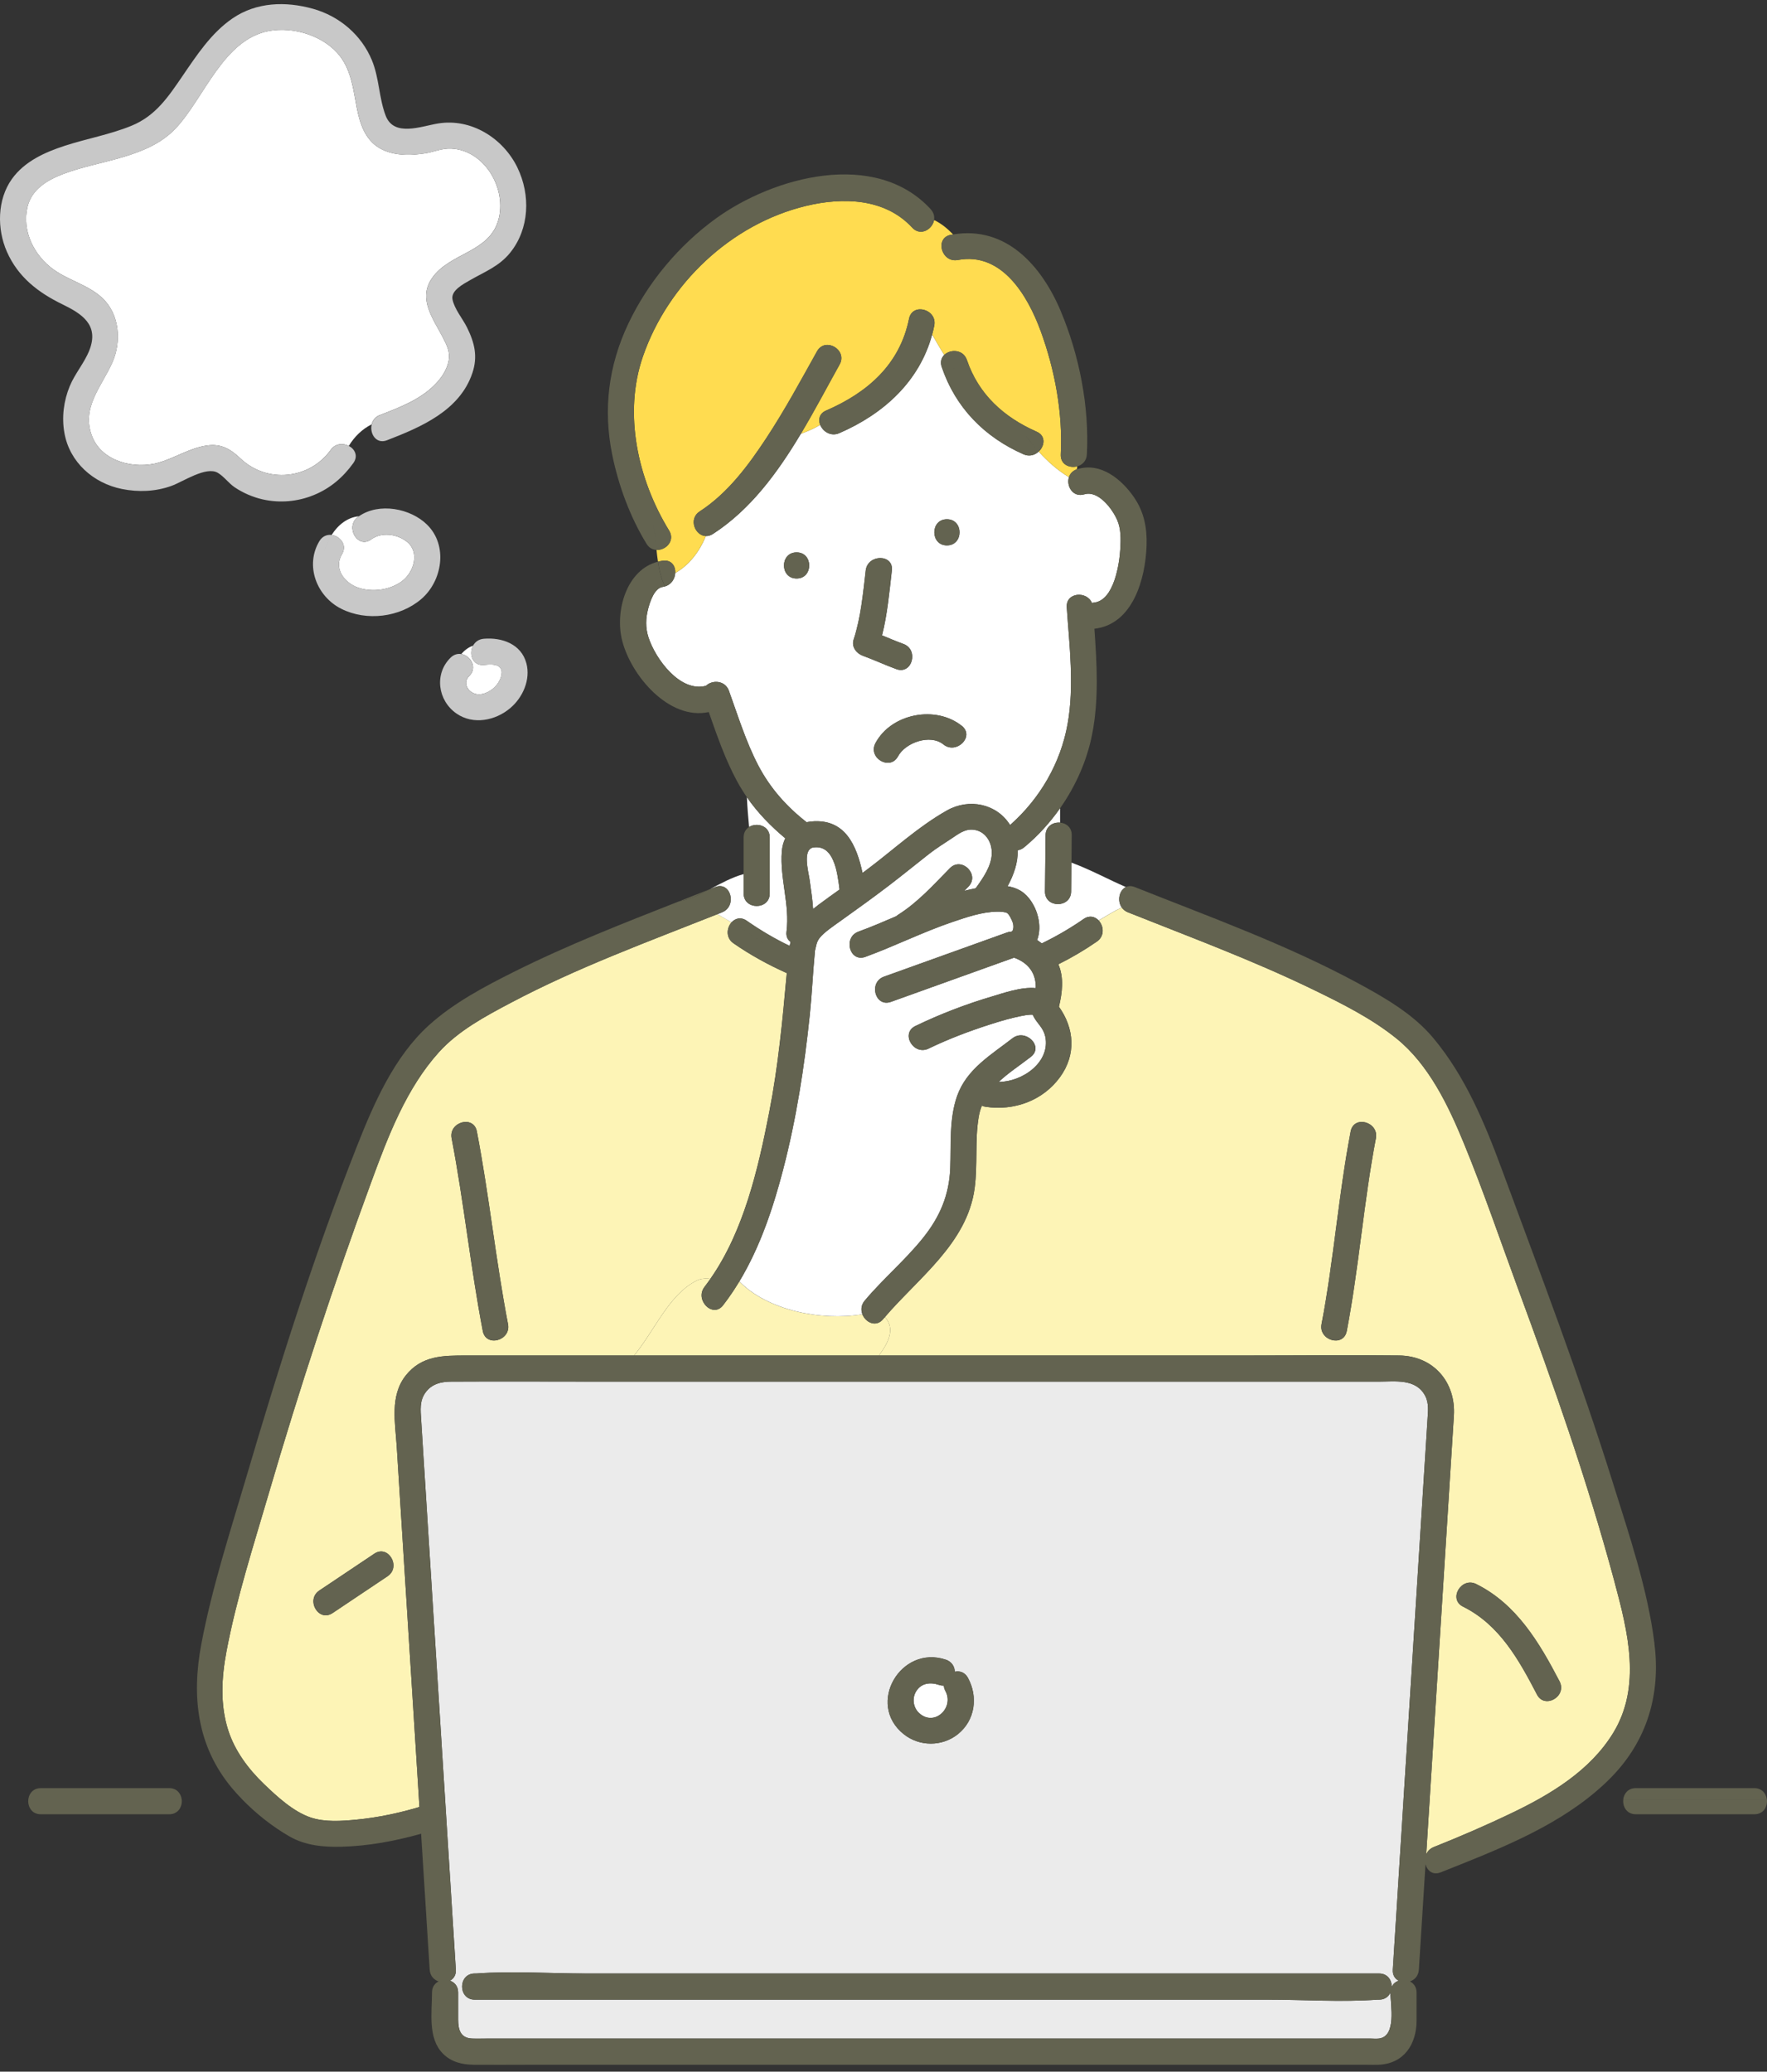 <?xml version="1.0" encoding="utf-8"?>
<svg xmlns="http://www.w3.org/2000/svg" width="180" height="211" viewBox="0 0 180 211" fill="none">
<rect x="0" y="0" width="180" height="211" fill="#333333" stroke="none"/>
<g clip-path="url(#clip0_1_13495)">
<path d="M114.692 90.346C112.86 89.555 111.12 88.587 109.141 87.856C109.131 88.836 109.121 89.816 109.109 90.796C109.092 92.512 106.43 92.51 106.447 90.796C106.467 88.884 106.486 86.975 106.508 85.063C106.518 84.145 107.282 83.72 107.989 83.785V82.309C106.946 83.795 105.716 85.143 104.339 86.285C104.127 86.462 103.897 86.558 103.669 86.595C103.705 87.868 103.267 89.097 102.641 90.259C103.367 90.378 104.042 90.658 104.579 91.215C105.685 92.365 106.203 94.303 105.649 95.746C105.816 95.852 105.975 95.966 106.13 96.087C106.171 96.06 106.215 96.036 106.261 96.014C107.699 95.31 109.073 94.506 110.39 93.594C110.978 93.187 111.551 93.35 111.919 93.746C112.701 93.287 113.468 92.805 114.269 92.425C113.78 91.731 114.02 90.668 114.695 90.346H114.692Z" fill="white"/>
<path d="M75.312 130.515C74.806 131.355 74.257 132.168 73.654 132.945C72.606 134.297 70.736 132.4 71.772 131.062C71.977 130.795 72.171 130.524 72.365 130.248C71.839 130.183 71.35 130.236 70.987 130.418C68.127 131.848 66.76 135.413 64.594 138.056H89.532C90.51 136.735 91.221 135.341 90.147 134.135C90.086 134.208 90.023 134.278 89.963 134.351C89.237 135.217 88.177 134.692 87.85 133.859C83.601 134.564 78.168 133.45 75.312 130.512V130.515Z" fill="#FDF4B6"/>
<path d="M106.473 105.562C106.287 104.667 105.66 104.26 105.276 103.508C105.249 103.457 105.227 103.404 105.208 103.353C105.147 103.345 105.072 103.341 104.968 103.345C104.629 103.362 104.298 103.423 103.966 103.491C102.923 103.701 101.897 104.004 100.886 104.328C98.741 105.015 96.621 105.817 94.594 106.797C93.057 107.54 91.709 105.243 93.25 104.498C95.775 103.278 98.429 102.261 101.118 101.47C102.185 101.155 104.046 100.487 105.508 100.64C105.566 99.159 104.772 98.055 103.296 97.537C99.117 99.037 94.937 100.538 90.758 102.039C89.139 102.619 88.449 100.047 90.051 99.471C94.231 97.97 98.41 96.47 102.589 94.969C102.749 94.911 102.899 94.887 103.039 94.884C103.039 94.884 103.039 94.884 103.042 94.884C103.221 94.834 103.298 94.35 103.168 93.967C103.066 93.669 102.819 93.159 102.616 93.006C102.434 92.871 101.909 92.842 101.558 92.849C100.026 92.878 98.483 93.408 97.047 93.895C94.017 94.921 91.157 96.358 88.156 97.455C86.542 98.045 85.852 95.47 87.45 94.887C88.749 94.412 90.027 93.865 91.305 93.314C91.365 93.258 91.433 93.205 91.51 93.156C93.521 91.886 95.106 90.107 96.764 88.425C97.969 87.203 99.85 89.086 98.647 90.308C98.507 90.448 98.369 90.591 98.231 90.731C98.616 90.632 99 90.545 99.392 90.468C100.143 89.424 100.999 88.222 101.033 86.924C101.062 85.731 100.336 84.572 99.063 84.495C98.253 84.446 97.618 84.942 96.975 85.371C96.176 85.901 95.361 86.406 94.608 86.997C93.255 88.057 91.924 89.146 90.557 90.189C88.928 91.433 87.266 92.624 85.601 93.815C84.855 94.347 83.914 94.984 83.49 95.533C83.357 95.705 83.234 95.952 83.188 96.124C83.144 96.286 83.106 96.448 83.069 96.612C82.98 97.024 83.033 96.726 82.999 97.08C82.798 99.171 82.711 101.274 82.493 103.365C81.942 108.668 81.119 113.968 79.773 119.13C78.749 123.058 77.423 127.018 75.32 130.51C78.174 133.446 83.606 134.561 87.859 133.857C87.689 133.426 87.716 132.911 88.091 132.465C89.954 130.244 92.195 128.366 94.01 126.105C95.753 123.937 96.699 121.725 96.805 118.953C96.897 116.526 96.684 113.953 97.505 111.623C98.468 108.885 100.944 107.45 103.136 105.749C104.475 104.71 106.369 106.581 105.019 107.632C103.894 108.505 102.708 109.273 101.735 110.192C104.153 110.183 107.03 108.193 106.483 105.555L106.473 105.562Z" fill="white"/>
<path d="M164.487 161.174C163.105 156.031 161.537 150.941 159.843 145.893C158.188 140.963 156.416 136.074 154.618 131.192C152.813 126.289 151.124 121.318 149.139 116.485C147.561 112.639 145.567 108.449 142.269 105.78C139.737 103.733 136.72 102.225 133.806 100.809C127.657 97.82 121.246 95.448 114.901 92.919C114.62 92.808 114.417 92.633 114.271 92.428C113.47 92.81 112.703 93.289 111.921 93.749C112.439 94.308 112.553 95.33 111.735 95.896C110.484 96.762 109.175 97.532 107.812 98.21C108.403 99.596 108.212 101.099 107.87 102.535C109.434 104.715 109.659 107.409 107.974 109.71C106.217 112.116 103.277 113.162 100.385 112.719C100.245 112.697 100.124 112.658 100.017 112.61C99.879 112.963 99.768 113.341 99.698 113.752C99.289 116.143 99.611 118.605 99.286 121.01C98.529 126.618 93.592 130.113 90.146 134.135C91.223 135.338 90.509 136.734 89.531 138.056H127.354C132.412 138.056 137.475 137.998 142.532 138.056C146.022 138.097 148.316 140.774 148.101 144.189C147.932 146.875 147.762 149.562 147.593 152.248C146.959 162.297 146.325 172.345 145.691 182.394C145.555 184.553 145.417 186.714 145.282 188.873C145.415 188.554 145.666 188.278 146.056 188.12C148.74 187.051 151.4 185.903 154.003 184.652C157.96 182.755 161.978 180.342 164.327 176.506C167.236 171.755 165.828 166.188 164.48 161.166L164.487 161.174ZM140.158 115.938C138.912 122.443 138.438 129.065 137.191 135.57C136.87 137.255 134.304 136.536 134.624 134.864C135.87 128.358 136.344 121.736 137.591 115.231C137.913 113.546 140.478 114.265 140.158 115.938ZM156.571 172.59C154.727 169.051 152.755 165.479 149.04 163.637C147.503 162.875 148.854 160.581 150.383 161.338C154.495 163.379 156.823 167.319 158.868 171.247C159.659 172.767 157.36 174.11 156.569 172.59H156.571Z" fill="#FDF4B6"/>
<path d="M80.146 99.11C78.247 98.26 76.436 97.268 74.718 96.075C73.91 95.514 74.014 94.504 74.52 93.943C74.043 93.66 73.564 93.381 73.078 93.108C65.984 95.923 58.794 98.556 52.038 102.13C49.46 103.493 46.684 104.974 44.707 107.167C41.377 110.863 39.526 115.739 37.837 120.338C33.994 130.793 30.514 141.384 27.387 152.074C25.834 157.381 24.098 162.752 23.07 168.19C22.569 170.843 22.409 173.623 23.247 176.228C23.927 178.343 25.296 180.168 26.881 181.695C28.195 182.961 29.87 184.509 31.625 185.105C33.098 185.606 34.812 185.475 36.334 185.327C38.488 185.119 40.654 184.66 42.728 184.04C42.534 180.952 42.338 177.866 42.145 174.778C41.569 165.632 40.99 156.488 40.414 147.342C40.262 144.912 39.696 142.173 41.327 140.101C42.948 138.044 45.179 138.058 47.486 138.058H64.59C66.756 135.418 68.124 131.851 70.984 130.42C71.347 130.239 71.836 130.183 72.361 130.251C75.771 125.377 77.237 119.014 78.353 113.3C79.273 108.588 79.718 103.868 80.144 99.11H80.146ZM39.47 160.542C37.605 161.791 35.736 163.042 33.87 164.291C32.44 165.247 31.109 162.941 32.527 161.992C34.393 160.743 36.261 159.492 38.127 158.243C39.557 157.287 40.889 159.593 39.47 160.542ZM49.18 135.57C47.926 129.058 47.258 122.451 46.005 115.938C45.683 114.261 48.248 113.549 48.572 115.231C49.826 121.744 50.494 128.351 51.747 134.864C52.069 136.541 49.504 137.252 49.18 135.57Z" fill="#FDF4B6"/>
<path d="M113.817 52.986C113.329 51.843 111.886 49.914 110.463 50.345C109.292 50.701 108.602 49.501 108.893 48.6C107.717 47.881 106.712 46.988 105.812 45.991C105.427 46.349 104.858 46.531 104.261 46.267C100.277 44.515 97.335 41.511 95.933 37.375C95.757 36.855 95.9 36.431 96.192 36.146C95.764 35.471 95.362 34.769 94.958 34.067C93.661 38.854 90.019 42.155 85.496 44.116C84.627 44.493 83.821 43.944 83.552 43.269C82.948 43.636 82.265 43.924 81.58 44.183C79.204 48.155 76.438 51.918 72.628 54.382C72.377 54.544 72.127 54.607 71.898 54.597C71.278 56.144 70.216 57.55 68.785 58.361C68.751 58.944 68.398 59.542 67.733 59.726C67.754 59.774 67.776 59.823 67.798 59.871C67.774 59.823 67.754 59.774 67.733 59.726C67.665 59.745 67.597 59.765 67.525 59.774C66.651 59.888 66.213 61.306 66.031 61.991C65.77 62.967 65.743 63.923 66.053 64.893C66.748 67.074 69.274 70.561 71.922 69.847C72.537 69.24 73.86 69.264 74.255 70.356C75.179 72.911 75.987 75.549 77.248 77.965C78.449 80.261 80.133 82.159 82.173 83.744C82.326 83.71 82.48 83.684 82.643 83.669C86.096 83.34 87.258 86.104 87.865 88.906C88.025 88.788 88.187 88.672 88.344 88.553C91.03 86.535 93.53 84.204 96.466 82.546C98.724 81.273 101.533 81.854 102.898 84.03C105.933 81.348 108.046 77.727 108.757 73.727C109.449 69.833 108.936 65.764 108.67 61.856C108.566 60.307 110.73 60.169 111.233 61.413C111.298 61.398 111.364 61.384 111.434 61.377C113.505 61.166 114.045 57.369 114.13 55.827C114.18 54.89 114.193 53.867 113.817 52.988V52.986ZM81.149 58.922C79.434 58.922 79.436 56.26 81.149 56.26C82.863 56.26 82.863 58.922 81.149 58.922ZM96.463 52.886C98.179 52.886 98.177 55.549 96.463 55.549C94.75 55.549 94.75 52.886 96.463 52.886ZM87.889 66.786C87.241 66.551 86.723 65.871 86.96 65.147C87.696 62.908 87.921 60.44 88.192 58.107C88.388 56.422 91.05 56.408 90.854 58.107C90.602 60.28 90.401 62.567 89.854 64.712C90.575 65.009 91.292 65.317 92.025 65.583C93.627 66.164 92.93 68.734 91.318 68.151C90.162 67.732 89.048 67.207 87.889 66.786ZM96.103 75.818C94.74 74.724 92.224 75.644 91.483 77.028C90.672 78.541 88.376 77.195 89.184 75.685C90.81 72.652 95.331 71.808 97.986 73.937C99.322 75.01 97.427 76.883 96.103 75.82V75.818Z" fill="white"/>
<path d="M68.784 58.363C70.212 57.552 71.277 56.144 71.896 54.6C70.802 54.554 70.101 52.85 71.284 52.085C74.125 50.246 76.233 47.407 78.07 44.616C79.945 41.765 81.569 38.762 83.229 35.785C84.064 34.287 86.363 35.63 85.528 37.128C84.26 39.403 82.987 41.831 81.579 44.185C82.264 43.926 82.949 43.641 83.551 43.271C83.338 42.736 83.459 42.118 84.151 41.818C88.37 39.989 91.661 37.13 92.602 32.467C92.941 30.787 95.506 31.501 95.17 33.173C95.109 33.478 95.037 33.776 94.957 34.069C95.361 34.768 95.76 35.473 96.191 36.148C96.815 35.543 98.125 35.572 98.497 36.668C99.686 40.17 102.265 42.501 105.603 43.968C106.566 44.391 106.423 45.42 105.811 45.991C106.709 46.988 107.713 47.881 108.891 48.6C109.003 48.254 109.259 47.954 109.688 47.801C109.712 47.697 109.734 47.593 109.751 47.491C108.966 47.717 108.003 47.312 108.059 46.272C108.279 42.073 107.454 37.653 106.014 33.72C104.695 30.122 102.065 25.632 97.575 26.479C95.898 26.796 95.187 24.228 96.869 23.911C96.944 23.897 97.019 23.887 97.091 23.875C96.528 23.299 95.913 22.771 95.153 22.413C94.981 23.364 93.769 24.095 92.926 23.183C90.151 20.172 85.845 20.07 82.102 20.973C74.469 22.815 68.053 28.902 65.493 36.308C63.475 42.145 64.987 48.859 68.162 54.038C68.801 55.081 67.819 56.059 66.877 56.008C66.918 56.407 66.964 56.807 67.025 57.206C67.187 57.165 67.352 57.131 67.526 57.109C68.409 56.993 68.825 57.661 68.787 58.361L68.784 58.363Z" fill="#FFDC50"/>
<path d="M73.554 92.92C73.397 92.983 73.237 93.046 73.079 93.109C73.563 93.382 74.045 93.663 74.522 93.944C74.89 93.534 75.468 93.363 76.063 93.776C77.455 94.745 78.914 95.609 80.439 96.342C80.468 96.202 80.499 96.064 80.533 95.93C80.238 95.727 80.052 95.379 80.117 94.883C80.468 92.126 79.425 89.469 79.638 86.724C79.677 86.225 79.8 85.775 79.993 85.383C78.508 84.147 77.179 82.779 76.083 81.199C76.129 82.21 76.209 83.22 76.308 84.231C77.089 83.735 78.413 84.091 78.413 85.299V90.991C78.413 92.707 75.751 92.704 75.751 90.991V89.026C74.517 89.369 73.44 89.977 72.344 90.55C72.513 90.483 72.68 90.417 72.85 90.35C74.444 89.715 75.129 92.29 73.556 92.917L73.554 92.92Z" fill="white"/>
<path d="M82.891 86.307C81.701 86.46 82.356 88.776 82.468 89.572C82.608 90.581 82.763 91.581 82.831 92.583C83.01 92.435 83.198 92.288 83.397 92.14C84.099 91.617 84.81 91.109 85.524 90.601C85.299 88.783 84.946 86.046 82.894 86.31L82.891 86.307Z" fill="white"/>
<path d="M145.411 144.624C145.464 143.78 145.587 142.925 145.166 142.141C144.222 140.384 142.112 140.718 140.442 140.718H61.467C56.3 140.718 51.133 140.692 45.966 140.718C44.938 140.723 43.968 140.941 43.324 141.856C42.728 142.7 42.842 143.632 42.9 144.586C43.082 147.475 43.266 150.363 43.447 153.252C44.074 163.173 44.698 173.096 45.325 183.016C45.695 188.878 46.066 194.742 46.434 200.604C46.47 201.163 46.208 201.538 45.838 201.732C46.303 201.894 46.671 202.296 46.671 202.932V205.691C46.671 206.751 46.922 207.581 48.099 207.625C48.633 207.644 49.171 207.625 49.705 207.625H139.586C139.871 207.625 140.181 207.661 140.464 207.625C142.282 207.4 141.645 204.244 141.64 202.942C141.454 203.351 141.069 203.663 140.483 203.663C140.43 203.663 140.377 203.658 140.326 203.663C136.64 203.932 132.834 203.663 129.141 203.663H48.357C46.642 203.663 46.644 201.001 48.357 201.001C48.411 201.001 48.464 201.006 48.515 201.001C52.2 200.732 56.007 201.001 59.7 201.001H140.488C141.35 201.001 141.778 201.674 141.773 202.344C141.921 202.041 142.18 201.838 142.478 201.734C142.107 201.54 141.846 201.168 141.882 200.609C141.909 200.175 141.938 199.74 141.965 199.307C142.463 191.395 142.962 183.483 143.46 175.572C144.038 166.404 144.617 157.236 145.195 148.068C145.268 146.921 145.34 145.774 145.413 144.627L145.411 144.624ZM97.586 176.617C95.981 177.907 93.658 177.907 92.051 176.617C88.206 173.527 91.775 167.491 96.349 169.037C96.969 169.245 97.247 169.751 97.264 170.264C97.755 170.153 98.288 170.31 98.602 170.889C99.65 172.815 99.34 175.206 97.586 176.615V176.617Z" fill="#EBEBEB"/>
<path d="M88.181 58.107C87.91 60.44 87.685 62.911 86.949 65.147C86.712 65.868 87.23 66.548 87.879 66.786C89.035 67.204 90.148 67.729 91.308 68.151C92.922 68.734 93.616 66.164 92.014 65.583C91.281 65.317 90.565 65.009 89.844 64.711C90.391 62.567 90.591 60.278 90.843 58.107C91.039 56.408 88.377 56.422 88.181 58.107Z" fill="#636350"/>
<path d="M89.178 75.685C88.369 77.195 90.666 78.541 91.477 77.028C92.217 75.646 94.734 74.727 96.097 75.818C97.42 76.88 99.315 75.01 97.979 73.935C95.327 71.805 90.804 72.65 89.178 75.683V75.685Z" fill="#636350"/>
<path d="M81.146 58.922C82.86 58.922 82.862 56.26 81.146 56.26C79.43 56.26 79.43 58.922 81.146 58.922Z" fill="#636350"/>
<path d="M96.459 55.549C98.172 55.549 98.174 52.887 96.459 52.887C94.743 52.887 94.743 55.549 96.459 55.549Z" fill="#636350"/>
<path d="M46.012 115.935C47.266 122.448 47.934 129.055 49.187 135.568C49.512 137.248 52.077 136.536 51.755 134.861C50.501 128.349 49.834 121.741 48.58 115.229C48.256 113.549 45.69 114.261 46.012 115.935Z" fill="#636350"/>
<path d="M69.141 91.816C70.317 91.579 71.338 91.08 72.342 90.553C71.275 90.976 70.208 91.395 69.141 91.816Z" fill="#636350"/>
<path d="M168.54 167.409C167.843 161.85 165.963 156.346 164.298 151.014C160.941 140.276 156.924 129.748 153.025 119.198C151.261 114.426 149.291 109.648 145.993 105.706C143.97 103.288 141.082 101.623 138.345 100.142C131.078 96.209 123.266 93.401 115.607 90.35C115.253 90.209 114.946 90.226 114.694 90.345C114.019 90.667 113.782 91.731 114.268 92.424C114.414 92.629 114.617 92.804 114.898 92.915C121.243 95.444 127.651 97.816 133.803 100.805C136.717 102.221 139.734 103.726 142.266 105.776C145.564 108.445 147.558 112.635 149.136 116.481C151.121 121.316 152.81 126.285 154.615 131.188C156.411 136.067 158.185 140.959 159.84 145.889C161.534 150.937 163.102 156.027 164.484 161.17C165.832 166.189 167.241 171.758 164.332 176.509C161.982 180.345 157.965 182.758 154.008 184.655C151.404 185.904 148.744 187.054 146.06 188.124C145.668 188.281 145.417 188.557 145.286 188.876C145.422 186.717 145.56 184.556 145.695 182.397C146.329 172.349 146.963 162.3 147.597 152.251C147.767 149.565 147.936 146.878 148.105 144.192C148.321 140.779 146.027 138.1 142.537 138.059C137.479 138.001 132.416 138.059 127.358 138.059H47.487C45.181 138.059 42.95 138.045 41.328 140.102C39.697 142.171 40.261 144.913 40.416 147.343C40.992 156.489 41.571 165.633 42.146 174.779C42.34 177.867 42.536 180.952 42.73 184.041C40.656 184.66 38.49 185.118 36.336 185.328C34.814 185.476 33.1 185.607 31.627 185.106C29.872 184.51 28.197 182.959 26.883 181.695C25.298 180.171 23.931 178.343 23.248 176.228C22.411 173.626 22.568 170.846 23.072 168.191C24.1 162.75 25.835 157.382 27.389 152.075C30.518 141.384 33.996 130.794 37.839 120.338C39.53 115.74 41.379 110.863 44.709 107.168C46.686 104.975 49.462 103.494 52.04 102.131C58.799 98.556 65.989 95.926 73.079 93.109C73.237 93.046 73.396 92.983 73.554 92.92C75.127 92.293 74.439 89.718 72.847 90.352C72.678 90.42 72.511 90.485 72.341 90.553C71.337 91.081 70.316 91.577 69.139 91.816C63.479 94.038 57.811 96.255 52.366 98.975C49.329 100.493 46.2 102.146 43.669 104.442C40.174 107.615 38.107 112.327 36.406 116.631C32.053 127.643 28.459 139.02 25.112 150.371C23.452 156.003 21.588 161.707 20.502 167.484C19.505 172.789 20.071 177.833 23.602 182.083C23.931 182.48 24.287 182.867 24.654 183.247C26.082 184.723 27.769 186.054 29.509 187.051C31.101 187.964 32.974 188.14 34.78 188.092C37.498 188.019 40.271 187.511 42.897 186.763C43.16 190.931 43.422 195.096 43.686 199.264C43.715 199.714 43.741 200.162 43.77 200.612C43.811 201.246 44.206 201.645 44.678 201.807C44.293 202.001 44.008 202.376 44.008 202.94C44.008 204.968 43.553 207.594 45.13 209.172C45.989 210.031 47.1 210.285 48.26 210.295C50.029 210.312 51.795 210.295 53.564 210.295H139.275C139.662 210.295 140.051 210.312 140.436 210.295C143.018 210.186 144.301 208.204 144.301 205.806V202.942C144.301 202.381 144.013 202.003 143.628 201.81C144.103 201.648 144.497 201.248 144.536 200.614C144.761 197.032 144.988 193.453 145.213 189.871C145.383 190.522 145.954 191.021 146.76 190.699C152.186 188.535 158.066 186.304 162.58 182.458C163.124 181.996 163.652 181.514 164.15 181.001C167.792 177.266 169.179 172.566 168.533 167.416L168.54 167.409ZM145.194 148.067C144.616 157.234 144.037 166.402 143.459 175.57C142.96 183.482 142.462 191.393 141.963 199.305C141.937 199.738 141.908 200.174 141.881 200.607C141.845 201.166 142.106 201.541 142.476 201.732C142.179 201.836 141.92 202.042 141.772 202.342C141.777 201.672 141.349 200.999 140.487 200.999H59.701C56.008 200.999 52.202 200.73 48.516 200.999C48.465 201.004 48.41 200.999 48.359 200.999C46.645 200.999 46.643 203.661 48.359 203.661H129.147C132.84 203.661 136.646 203.93 140.332 203.661C140.383 203.656 140.439 203.661 140.49 203.661C141.075 203.661 141.46 203.349 141.646 202.94C141.649 204.245 142.288 207.398 140.47 207.623C140.187 207.659 139.877 207.623 139.592 207.623H49.709C49.174 207.623 48.635 207.643 48.102 207.623C46.924 207.58 46.674 206.752 46.674 205.689V202.93C46.674 202.291 46.304 201.892 45.842 201.73C46.212 201.536 46.474 201.164 46.437 200.602C46.067 194.74 45.697 188.876 45.329 183.014C44.702 173.094 44.078 163.171 43.451 153.251C43.269 150.361 43.085 147.474 42.904 144.584C42.843 143.63 42.73 142.699 43.327 141.854C43.971 140.939 44.942 140.724 45.97 140.717C51.137 140.69 56.304 140.717 61.47 140.717H140.444C142.113 140.717 144.224 140.38 145.167 142.14C145.589 142.924 145.465 143.778 145.412 144.623C145.339 145.77 145.267 146.917 145.194 148.064V148.067Z" fill="#636350"/>
<path d="M156.566 172.588C157.357 174.108 159.656 172.762 158.865 171.244C156.817 167.316 154.489 163.376 150.38 161.336C148.851 160.576 147.5 162.873 149.037 163.635C152.749 165.477 154.724 169.049 156.568 172.588H156.566Z" fill="#636350"/>
<path d="M137.189 135.57C138.438 129.065 138.91 122.443 140.156 115.938C140.478 114.263 137.913 113.546 137.589 115.231C136.34 121.736 135.868 128.358 134.622 134.864C134.3 136.538 136.865 137.255 137.189 135.57Z" fill="#636350"/>
<path d="M96.314 172.234C96.21 172.046 96.156 171.857 96.144 171.678C95.992 171.685 95.827 171.663 95.651 171.605C94.762 171.305 93.821 171.416 93.308 172.293C92.877 173.028 93.047 173.987 93.698 174.536C95.258 175.848 97.219 173.902 96.314 172.234Z" fill="white"/>
<path d="M97.265 170.267C97.246 169.754 96.968 169.248 96.35 169.04C91.779 167.493 88.209 173.531 92.052 176.62C93.657 177.91 95.98 177.91 97.587 176.62C99.341 175.211 99.651 172.82 98.603 170.893C98.289 170.315 97.756 170.158 97.265 170.269V170.267ZM93.688 174.536C93.035 173.989 92.868 173.028 93.299 172.292C93.812 171.416 94.753 171.305 95.641 171.605C95.818 171.665 95.983 171.685 96.135 171.678C96.15 171.857 96.203 172.043 96.304 172.234C97.21 173.902 95.252 175.845 93.688 174.536Z" fill="#636350"/>
<path d="M109.06 87.825C109.089 87.834 109.118 87.847 109.147 87.859C109.156 86.927 109.166 85.998 109.176 85.066C109.183 84.267 108.612 83.841 107.995 83.788C107.288 83.725 106.523 84.151 106.514 85.066C106.494 86.978 106.475 88.887 106.453 90.799C106.436 92.513 109.098 92.515 109.115 90.799C109.125 89.819 109.135 88.839 109.147 87.859C109.118 87.849 109.089 87.837 109.06 87.825Z" fill="#636350"/>
<path d="M76.307 84.231C75.98 84.439 75.75 84.792 75.75 85.298V89.025V90.99C75.75 92.704 78.412 92.706 78.412 90.99V85.298C78.412 84.091 77.088 83.735 76.307 84.231Z" fill="#636350"/>
<path d="M108.055 31.684C106.102 27.061 102.499 22.983 97.09 23.876C97.015 23.888 96.942 23.898 96.867 23.913C95.185 24.23 95.897 26.797 97.574 26.48C102.065 25.633 104.696 30.123 106.012 33.722C107.452 37.654 108.278 42.071 108.057 46.273C108.002 47.313 108.965 47.72 109.749 47.493C110.255 47.347 110.686 46.941 110.719 46.273C110.974 41.406 109.94 36.159 108.053 31.686L108.055 31.684Z" fill="#636350"/>
<path d="M94.802 21.3C89.156 15.18 78.787 17.999 72.903 22.271C69.133 25.011 65.997 28.759 64 32.975C61.987 37.225 61.425 41.688 62.364 46.306C63.001 49.438 64.181 52.649 65.859 55.384C66.115 55.805 66.49 55.992 66.87 56.011C66.771 55.057 66.686 54.114 66.464 53.216C66.689 54.114 66.771 55.057 66.87 56.011C67.812 56.062 68.796 55.084 68.155 54.041C64.98 48.862 63.468 42.148 65.486 36.311C68.044 28.905 74.462 22.818 82.095 20.976C85.841 20.071 90.144 20.175 92.919 23.186C93.759 24.098 94.974 23.367 95.146 22.416C95.211 22.051 95.124 21.654 94.802 21.303V21.3Z" fill="#636350"/>
<path d="M68.785 58.364C68.824 57.667 68.408 56.999 67.524 57.112C67.353 57.134 67.186 57.17 67.023 57.209C67.152 58.066 67.35 58.913 67.733 59.726C68.398 59.542 68.751 58.944 68.785 58.361V58.364Z" fill="#636350"/>
<path d="M115.546 50.684C114.266 48.823 112.15 47.054 109.752 47.78C109.728 47.787 109.706 47.797 109.684 47.804C109.612 48.099 109.503 48.397 109.324 48.693C109.501 48.397 109.612 48.099 109.684 47.804C109.256 47.957 109 48.257 108.888 48.603C108.598 49.503 109.288 50.701 110.459 50.348C111.882 49.917 113.324 51.844 113.813 52.988C114.188 53.867 114.176 54.893 114.125 55.827C114.041 57.371 113.501 61.166 111.429 61.377C111.359 61.384 111.291 61.396 111.228 61.413C110.725 60.169 108.562 60.307 108.666 61.856C108.932 65.767 109.445 69.833 108.753 73.727C108.041 77.725 105.929 81.348 102.894 84.03C101.531 81.857 98.719 81.273 96.461 82.546C93.526 84.204 91.026 86.535 88.34 88.553C88.18 88.672 88.02 88.788 87.861 88.907C87.253 86.106 86.091 83.34 82.638 83.669C82.476 83.684 82.319 83.713 82.169 83.744C80.129 82.159 78.444 80.264 77.244 77.965C75.983 75.549 75.175 72.909 74.25 70.356C73.856 69.264 72.532 69.24 71.917 69.847C69.27 70.561 66.743 67.074 66.049 64.893C65.739 63.923 65.768 62.967 66.027 61.992C66.211 61.307 66.647 59.888 67.52 59.775C67.595 59.765 67.66 59.745 67.728 59.726C67.346 58.913 67.147 58.066 67.019 57.209C63.808 58.015 62.629 62.253 63.37 65.213C64.263 68.79 68.13 73.391 72.201 72.524C73.045 74.927 73.88 77.355 75.095 79.589C75.4 80.148 75.731 80.683 76.087 81.196C77.183 82.774 78.512 84.144 79.998 85.38C79.804 85.775 79.681 86.223 79.642 86.721C79.429 89.466 80.472 92.123 80.121 94.88C80.058 95.376 80.242 95.724 80.537 95.928C80.504 96.061 80.47 96.196 80.443 96.339C78.918 95.606 77.459 94.742 76.068 93.774C75.475 93.36 74.894 93.532 74.526 93.941C75.794 94.691 77.026 95.478 78.178 96.341C77.024 95.478 75.792 94.691 74.526 93.941C74.02 94.502 73.914 95.509 74.725 96.073C76.44 97.266 78.253 98.258 80.153 99.108C79.729 103.866 79.284 108.588 78.362 113.297C77.183 119.333 75.618 126.096 71.777 131.059C70.741 132.398 72.612 134.295 73.66 132.942C76.767 128.925 78.5 124.002 79.77 119.133C81.116 113.97 81.939 108.67 82.49 103.367C82.708 101.274 82.798 99.173 82.996 97.082C83.03 96.729 82.977 97.026 83.066 96.615C83.103 96.45 83.141 96.288 83.185 96.126C83.231 95.954 83.354 95.707 83.487 95.536C83.911 94.986 84.85 94.35 85.598 93.817C87.263 92.626 88.928 91.436 90.554 90.192C91.921 89.149 93.252 88.062 94.605 86.999C95.358 86.409 96.176 85.901 96.972 85.373C97.616 84.945 98.25 84.449 99.061 84.497C100.333 84.575 101.062 85.734 101.03 86.927C100.999 88.224 100.14 89.425 99.39 90.47C99 90.547 98.613 90.637 98.228 90.734C98.366 90.594 98.506 90.451 98.644 90.31C99.849 89.088 97.967 87.205 96.761 88.427C95.104 90.109 93.519 91.888 91.507 93.159C91.43 93.207 91.362 93.261 91.302 93.316C90.024 93.868 88.746 94.415 87.447 94.889C85.85 95.473 86.539 98.045 88.153 97.457C91.154 96.361 94.015 94.923 97.045 93.897C98.48 93.411 100.024 92.881 101.556 92.852C101.906 92.844 102.432 92.873 102.613 93.009C102.816 93.159 103.063 93.672 103.165 93.97C103.296 94.352 103.218 94.836 103.039 94.887C103.039 94.887 103.039 94.887 103.037 94.887C102.896 94.887 102.746 94.914 102.586 94.972C98.407 96.472 94.228 97.973 90.048 99.473C88.449 100.047 89.138 102.622 90.755 102.041C94.934 100.541 99.114 99.04 103.293 97.54C104.769 98.057 105.563 99.161 105.505 100.642C104.043 100.49 102.182 101.158 101.115 101.472C98.426 102.264 95.769 103.28 93.248 104.5C91.706 105.245 93.054 107.542 94.591 106.799C96.619 105.819 98.739 105.018 100.883 104.331C101.894 104.006 102.92 103.704 103.963 103.493C104.297 103.425 104.627 103.367 104.965 103.348C105.069 103.343 105.144 103.348 105.205 103.355C105.224 103.406 105.246 103.459 105.273 103.51C105.657 104.263 106.287 104.669 106.471 105.565C107.015 108.201 104.138 110.192 101.723 110.202C102.695 109.282 103.884 108.515 105.007 107.641C106.359 106.593 104.462 104.72 103.124 105.759C100.931 107.46 98.456 108.895 97.492 111.632C96.672 113.963 96.887 116.538 96.793 118.963C96.686 121.732 95.74 123.944 93.998 126.115C92.183 128.375 89.942 130.253 88.078 132.475C86.984 133.78 88.858 135.672 89.961 134.358C93.415 130.244 98.513 126.725 99.285 121.018C99.61 118.612 99.29 116.151 99.697 113.76C99.767 113.348 99.876 112.971 100.016 112.617C100.123 112.668 100.246 112.705 100.384 112.726C103.276 113.169 106.217 112.121 107.973 109.718C109.655 107.414 109.433 104.723 107.869 102.542C108.211 101.107 108.402 99.604 107.811 98.217C109.174 97.537 110.483 96.77 111.734 95.903C112.55 95.337 112.436 94.316 111.921 93.757C111.093 94.246 110.248 94.713 109.321 95.02C110.246 94.713 111.093 94.243 111.921 93.757C111.553 93.36 110.979 93.195 110.391 93.604C109.075 94.517 107.7 95.32 106.263 96.025C106.217 96.046 106.173 96.07 106.132 96.097C105.977 95.976 105.815 95.862 105.65 95.756C106.202 94.311 105.687 92.375 104.581 91.225C104.043 90.668 103.368 90.388 102.642 90.269C103.271 89.108 103.707 87.878 103.671 86.605C103.898 86.569 104.128 86.472 104.341 86.295C105.718 85.153 106.95 83.805 107.99 82.319C109.578 80.056 110.725 77.474 111.253 74.792C111.95 71.246 111.739 67.628 111.483 64.039C115.418 63.596 116.69 58.92 116.799 55.556C116.857 53.804 116.55 52.153 115.543 50.692L115.546 50.684ZM83.396 92.14C83.197 92.288 83.008 92.435 82.829 92.583C82.761 91.579 82.609 90.581 82.466 89.572C82.355 88.776 81.699 86.46 82.89 86.307C84.942 86.046 85.295 88.783 85.52 90.598C84.809 91.107 84.097 91.617 83.393 92.138L83.396 92.14Z" fill="#636350"/>
<path d="M105.599 43.968C102.262 42.499 99.682 40.168 98.494 36.669C98.121 35.57 96.812 35.541 96.188 36.148C96.824 37.15 97.528 38.087 98.409 38.842C97.526 38.085 96.824 37.15 96.188 36.148C95.895 36.434 95.752 36.858 95.929 37.378C97.33 41.512 100.275 44.517 104.256 46.27C104.854 46.533 105.425 46.355 105.807 45.994C105.36 45.498 104.936 44.975 104.532 44.433C104.936 44.972 105.36 45.495 105.807 45.994C106.42 45.423 106.563 44.394 105.599 43.971V43.968Z" fill="#636350"/>
<path d="M92.6 32.465C91.659 37.129 88.368 39.989 84.15 41.817C83.457 42.117 83.334 42.734 83.549 43.269C84.188 42.879 84.738 42.402 85.101 41.768C84.738 42.402 84.188 42.882 83.549 43.269C83.82 43.944 84.624 44.493 85.493 44.116C90.016 42.153 93.658 38.854 94.955 34.067C94.691 33.612 94.427 33.157 94.152 32.717C94.427 33.16 94.694 33.612 94.955 34.067C95.035 33.774 95.105 33.477 95.168 33.172C95.507 31.499 92.942 30.783 92.6 32.465Z" fill="#636350"/>
<path d="M83.224 35.783C81.564 38.762 79.94 41.763 78.065 44.614C76.228 47.405 74.12 50.244 71.279 52.083C70.096 52.848 70.797 54.552 71.891 54.598C72.073 54.145 72.218 53.681 72.32 53.216C72.216 53.681 72.073 54.145 71.891 54.598C72.124 54.607 72.371 54.544 72.622 54.382C76.431 51.919 79.197 48.155 81.574 44.184C82.982 41.829 84.253 39.401 85.523 37.126C86.358 35.628 84.059 34.285 83.224 35.783Z" fill="#636350"/>
<path d="M38.142 158.243C36.276 159.492 34.407 160.743 32.542 161.992C31.126 162.941 32.457 165.247 33.885 164.291C35.751 163.042 37.619 161.791 39.485 160.542C40.9 159.594 39.569 157.287 38.142 158.243Z" fill="#636350"/>
<path d="M38.711 42.269C40.72 41.492 42.867 40.679 44.386 39.086C45.008 38.433 45.533 37.644 45.703 36.743C45.872 35.86 45.533 35.194 45.142 34.427C44.159 32.513 42.54 30.463 43.997 28.343C45.792 25.729 49.773 25.763 50.751 22.457C51.685 19.299 49.41 15.291 45.952 15.133C44.991 15.09 44.144 15.504 43.21 15.632C42.591 15.717 41.966 15.787 41.34 15.765C40.393 15.734 39.437 15.552 38.617 15.058C37.17 14.187 36.65 12.546 36.347 10.983C35.999 9.182 35.798 7.251 34.648 5.743C33.066 3.669 29.946 2.686 27.422 3.149C22.754 4.003 20.818 9.952 17.914 13.055C15.029 16.138 10.104 16.302 6.375 17.742C4.792 18.352 3.236 19.291 2.808 21.044C2.203 23.519 3.473 26.049 5.492 27.477C7.043 28.575 9.008 29.033 10.414 30.344C12.195 32.005 12.393 34.798 11.435 36.94C10.332 39.41 8.226 41.552 9.402 44.488C10.424 47.034 13.732 47.816 16.157 47.119C17.826 46.64 19.308 45.64 21.045 45.379C22.524 45.156 23.475 45.727 24.511 46.707C27.204 49.256 31.524 48.837 33.692 45.814C34.171 45.146 34.96 45.115 35.532 45.415C36.108 44.457 36.916 43.692 37.857 43.22C37.956 42.818 38.227 42.45 38.707 42.266L38.711 42.269Z" fill="white"/>
<path d="M47.788 68.865C47.098 69.54 47.662 70.525 48.514 70.69C49.305 70.842 50.169 70.317 50.634 69.71C50.927 69.327 51.287 68.562 51.007 68.09C50.69 67.558 49.799 67.677 49.283 67.72C48.105 67.819 47.747 66.588 48.192 65.762C47.708 65.927 47.323 66.237 46.984 66.614C47.931 66.764 48.681 67.994 47.788 68.865Z" fill="white"/>
<path d="M34.831 56.454C33.958 57.909 35.09 59.376 36.499 59.857C37.944 60.353 39.822 60.092 41.027 59.131C42.174 58.219 42.769 56.234 41.458 55.181C40.453 54.375 38.863 54.167 37.816 54.934C36.429 55.949 35.103 53.637 36.472 52.635C36.501 52.616 36.53 52.599 36.559 52.58C35.4 52.693 34.44 53.448 33.781 54.487C34.633 54.596 35.407 55.496 34.831 56.454Z" fill="white"/>
<path d="M52.716 17.082C51.259 14.069 47.999 12.024 44.626 12.576C42.919 12.854 40.129 13.982 39.289 11.784C38.595 9.969 38.638 7.96 37.888 6.143C36.823 3.558 34.57 1.644 31.879 0.893C29.106 0.119 26.122 0.204 23.685 1.874C21.521 3.357 20.055 5.603 18.598 7.733C17.139 9.868 15.861 11.796 13.4 12.806C11.207 13.706 8.845 14.115 6.597 14.848C4.564 15.511 2.498 16.436 1.215 18.227C-0.295 20.337 -0.315 23.322 0.699 25.63C1.834 28.215 3.884 29.793 6.36 30.996C8.332 31.957 10.109 33.08 9.114 35.648C8.611 36.945 7.647 38.024 7.11 39.317C6.488 40.82 6.275 42.489 6.561 44.096C7.088 47.081 9.516 49.225 12.434 49.806C14.119 50.14 15.83 50.072 17.451 49.494C18.625 49.075 20.989 47.456 22.185 48.155C22.802 48.516 23.288 49.21 23.896 49.624C24.745 50.2 25.754 50.636 26.756 50.863C28.513 51.26 30.34 51.096 32 50.408C33.656 49.724 34.958 48.608 35.996 47.16C36.511 46.442 36.146 45.74 35.536 45.418C34.965 45.115 34.176 45.149 33.697 45.817C31.528 48.838 27.209 49.256 24.515 46.71C23.479 45.73 22.528 45.159 21.05 45.382C19.312 45.643 17.828 46.643 16.161 47.122C13.734 47.819 10.428 47.035 9.407 44.491C8.231 41.558 10.334 39.413 11.44 36.942C12.398 34.8 12.2 32.008 10.418 30.347C9.012 29.036 7.047 28.576 5.496 27.479C3.475 26.052 2.205 23.522 2.812 21.047C3.241 19.294 4.797 18.355 6.379 17.745C10.109 16.305 15.033 16.141 17.918 13.057C20.822 9.955 22.758 4.003 27.426 3.151C29.951 2.689 33.07 3.669 34.653 5.746C35.802 7.254 36.005 9.185 36.352 10.986C36.654 12.549 37.174 14.188 38.621 15.061C39.442 15.555 40.398 15.736 41.344 15.768C41.971 15.79 42.595 15.72 43.215 15.635C44.149 15.507 44.996 15.093 45.957 15.136C49.415 15.294 51.69 19.299 50.756 22.46C49.778 25.768 45.797 25.732 44.001 28.346C42.544 30.466 44.163 32.518 45.146 34.43C45.54 35.197 45.877 35.863 45.707 36.746C45.535 37.647 45.013 38.436 44.391 39.089C42.871 40.684 40.727 41.495 38.716 42.272C38.237 42.458 37.968 42.824 37.866 43.225C38.348 42.983 38.861 42.816 39.398 42.739C38.861 42.816 38.346 42.983 37.866 43.225C37.636 44.15 38.307 45.27 39.422 44.84C42.89 43.499 46.83 41.824 48.118 37.998C48.689 36.303 48.34 34.902 47.578 33.358C47.14 32.467 46.288 31.478 46.095 30.492C45.92 29.595 47.164 28.948 47.893 28.53C49.386 27.671 50.843 27.131 51.966 25.742C53.94 23.297 54.056 19.861 52.716 17.087V17.082Z" fill="#C8C8C8"/>
<path d="M43.529 53.46C41.813 51.756 38.608 51.166 36.564 52.579C36.791 52.557 37.028 52.555 37.27 52.587C37.026 52.555 36.791 52.557 36.564 52.579C36.535 52.599 36.505 52.616 36.477 52.635C35.107 53.635 36.433 55.946 37.82 54.934C38.87 54.167 40.46 54.375 41.462 55.181C42.771 56.234 42.176 58.218 41.031 59.131C39.826 60.092 37.948 60.351 36.503 59.857C35.095 59.375 33.962 57.909 34.836 56.454C35.412 55.496 34.64 54.595 33.785 54.486C33.437 55.036 33.173 55.663 33.011 56.314C33.173 55.66 33.437 55.036 33.785 54.486C33.328 54.428 32.844 54.598 32.537 55.111C31.039 57.601 32.254 60.748 34.77 62.008C37.34 63.296 40.733 62.88 42.914 61.014C45.063 59.174 45.646 55.563 43.526 53.46H43.529Z" fill="#C8C8C8"/>
<path d="M53.62 67.553C53.099 65.588 51.125 64.9 49.278 65.058C48.751 65.104 48.388 65.392 48.187 65.762C48.426 65.68 48.688 65.631 48.98 65.631C48.685 65.631 48.426 65.68 48.187 65.762C47.742 66.585 48.1 67.819 49.278 67.72C49.794 67.676 50.684 67.558 51.001 68.09C51.282 68.562 50.924 69.327 50.629 69.709C50.161 70.317 49.3 70.842 48.509 70.69C47.654 70.525 47.09 69.54 47.783 68.865C48.673 67.993 47.925 66.764 46.979 66.614C46.273 67.4 45.764 68.473 44.99 69.092C45.767 68.473 46.273 67.4 46.979 66.614C46.621 66.558 46.236 66.653 45.902 66.982C44.211 68.635 44.598 71.353 46.498 72.672C48.209 73.86 50.481 73.395 51.991 72.11C53.262 71.028 54.063 69.223 53.622 67.553H53.62Z" fill="#C8C8C8"/>
<path d="M18.505 183.244C18.425 182.653 18.001 182.121 17.234 182.121H4.161C2.448 182.121 2.445 184.783 4.161 184.783H17.234C18.18 184.783 18.604 183.972 18.505 183.244Z" fill="#636350"/>
<path d="M178.708 182.121H166.63C165.863 182.121 165.439 182.655 165.359 183.244H179.979C179.899 182.653 179.475 182.121 178.708 182.121Z" fill="#636350"/>
<path d="M165.366 183.243C165.267 183.969 165.688 184.782 166.636 184.782H178.715C179.661 184.782 180.084 183.972 179.985 183.243H165.366Z" fill="#636350"/>
</g>
<defs>
<clipPath id="clip0_1_13495">
<rect width="180" height="211" fill="white"/>
</clipPath>
</defs>
</svg>